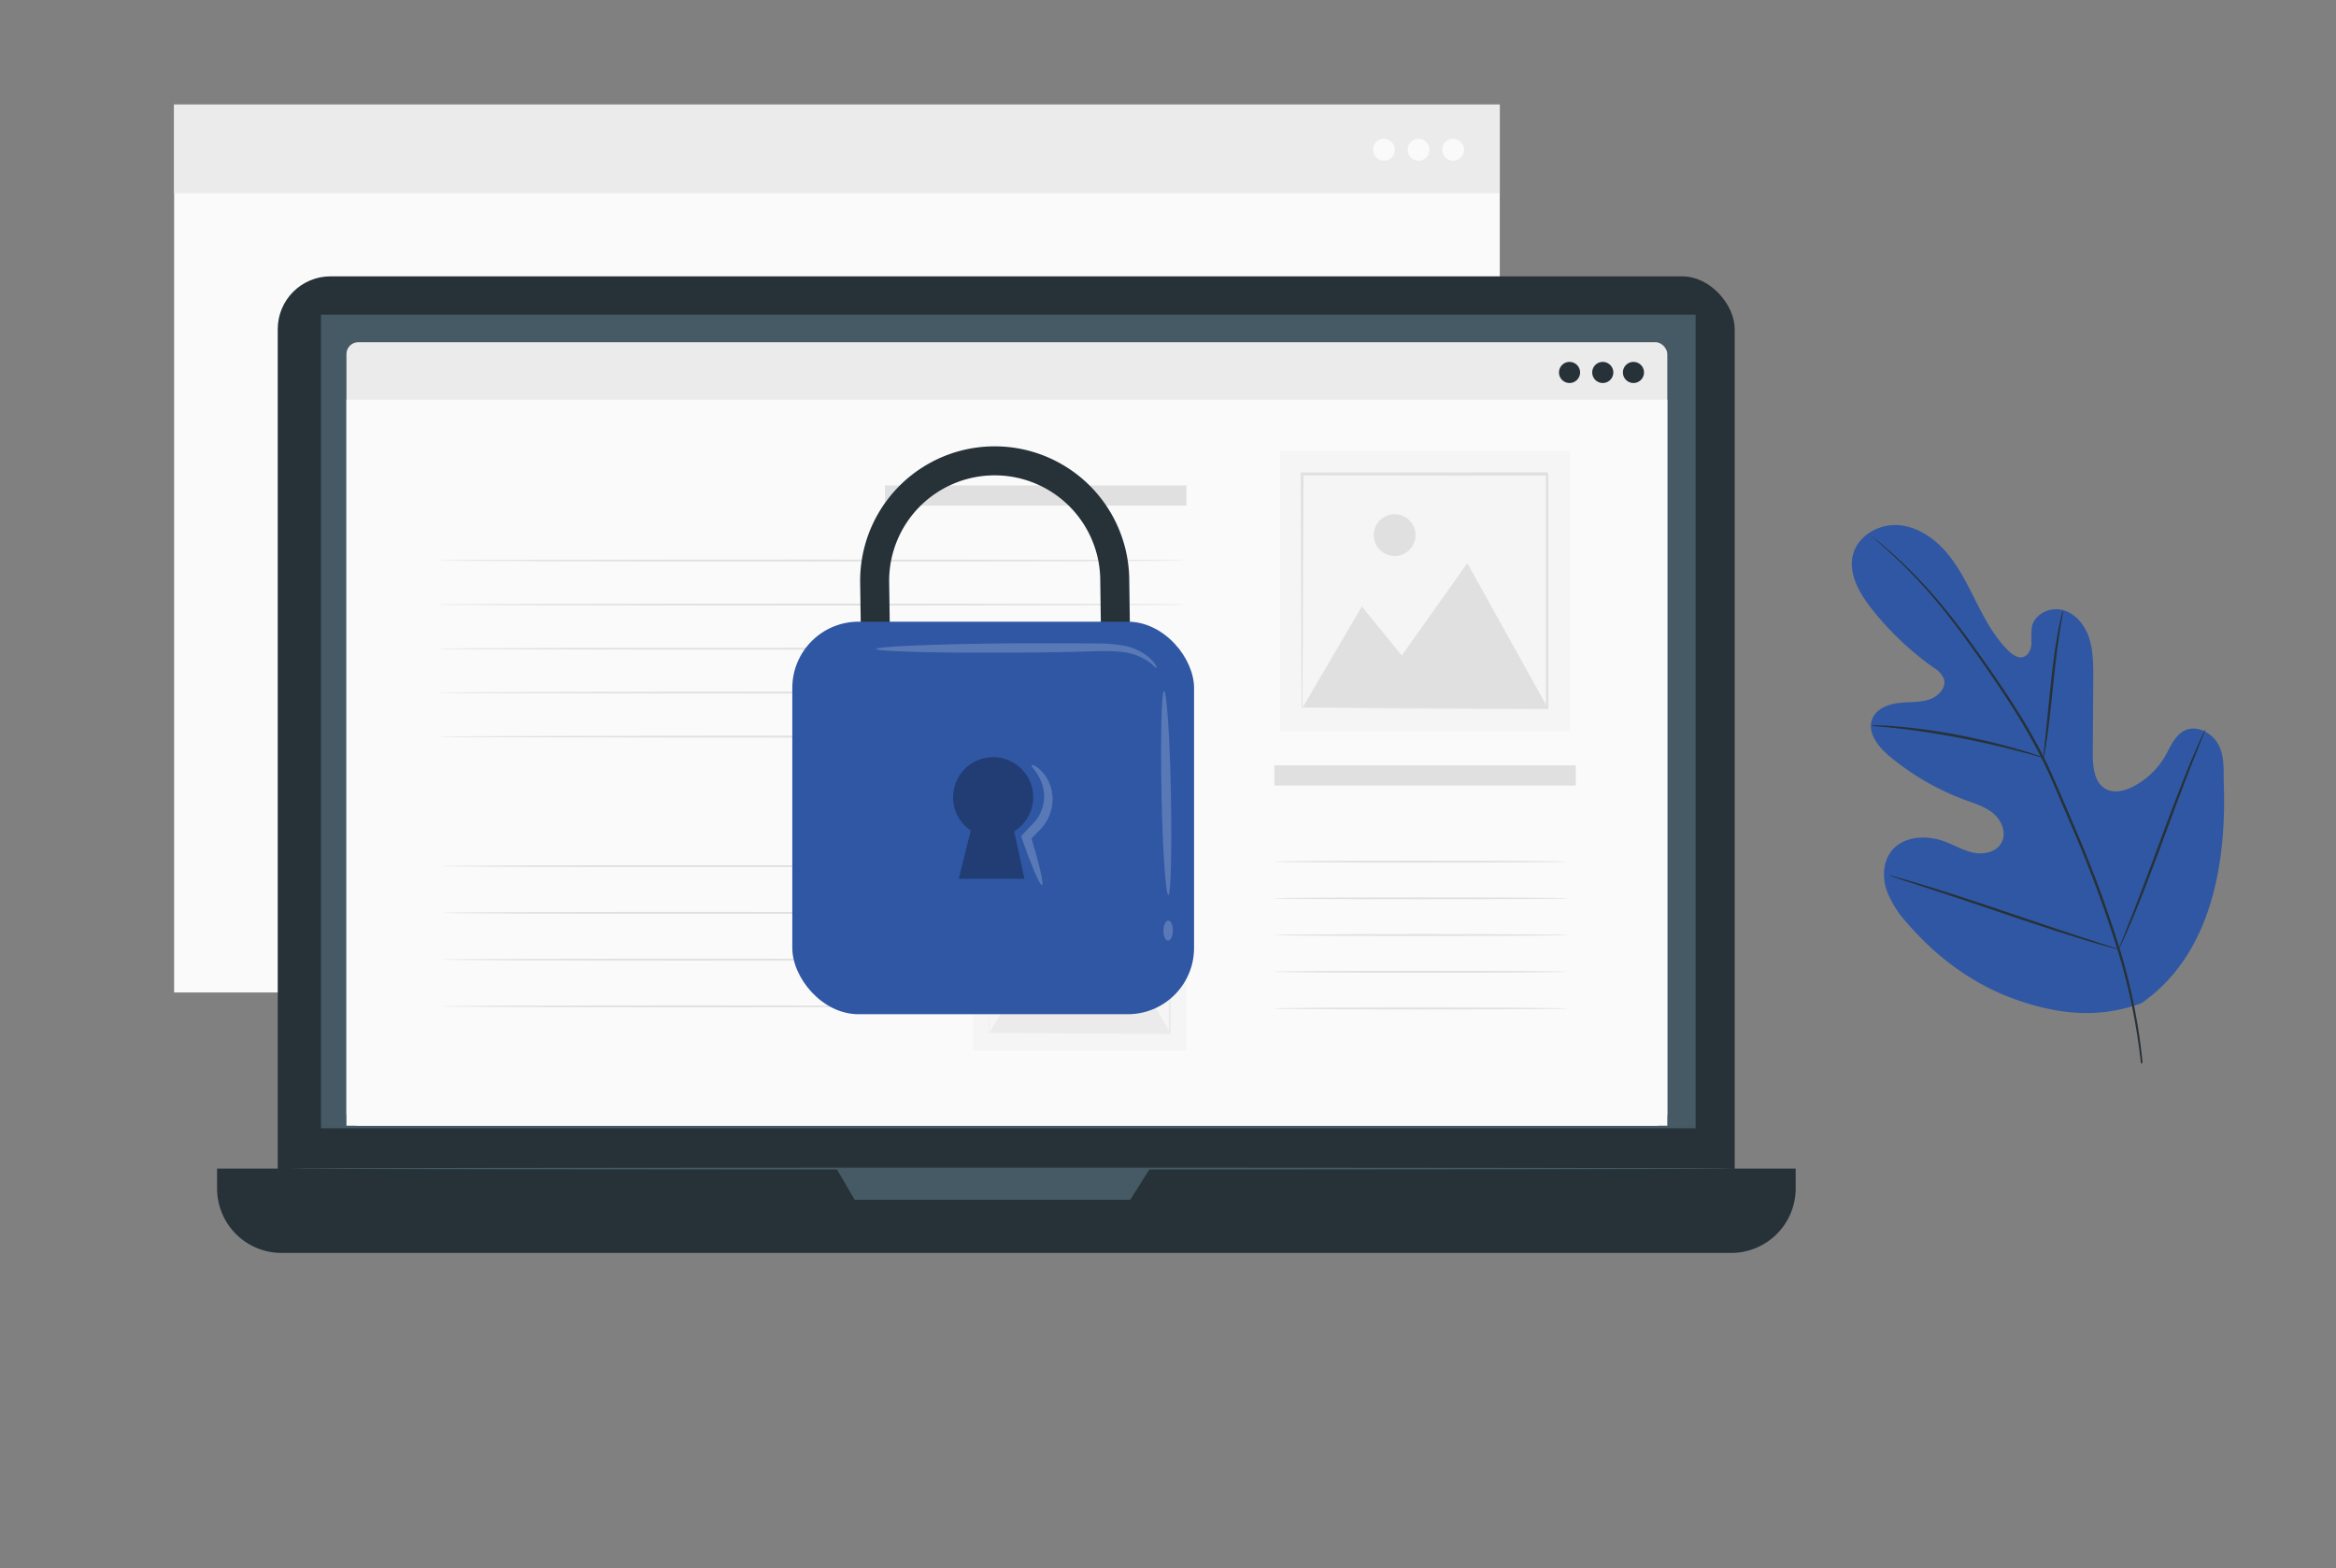 <?xml version="1.0"?>
<svg width="644.6" height="432.66" xmlns="http://www.w3.org/2000/svg" xmlns:svg="http://www.w3.org/2000/svg">
 <rect width="100%" height="100%" fill="#808080" stroke="none"/>
 <defs>
  <style>.cls-1{fill:#fafafa;}.cls-2{fill:#ebebeb;}.cls-3{fill:#2f57a4;}.cls-4{fill:#263238;}.cls-5{fill:#455a64;}.cls-6{fill:#e0e0e0;}.cls-7{fill:#f5f5f5;}.cls-8{opacity:0.3;}.cls-9{opacity:0.2;}.cls-10{fill:#fff;}.cls-11{fill:#a56959;}.cls-12{fill:#7c4435;}.cls-13{opacity:0.78;}</style>
 </defs>
 <g class="layer">
  <title>Layer 1</title>
  <g data-name="Background Complete" id="Background_Complete">
   <rect class="cls-1" height="245" id="svg_1" width="365.8" x="48.05" y="28.85"/>
   <rect class="cls-2" height="24.47" id="svg_2" transform="translate(461.9 82.16) rotate(180)" width="365.8" x="48.05" y="28.85"/>
   <path class="cls-1" d="m398,41.08a3,3 0 1 0 3,-2.75a2.85,2.85 0 0 0 -3,2.75z" id="svg_3"/>
   <path class="cls-1" d="m388.46,41.08a3,3 0 1 0 3,-2.75a2.86,2.86 0 0 0 -3,2.75z" id="svg_4"/>
   <path class="cls-1" d="m378.92,41.08a3,3 0 1 0 3,-2.75a2.86,2.86 0 0 0 -3,2.75z" id="svg_5"/>
  </g>
  <g id="Plant">
   <path class="cls-3" d="m590.94,276.8c19.12,-13.36 23.46,-38.15 22.7,-60.43c-0.13,-3.72 0.28,-7.64 -1.49,-10.91s-5.89,-5.49 -9.23,-3.92c-2.76,1.3 -4,4.51 -5.51,7.17a21.7,21.7 0 0 1 -8.72,8.29c-2.37,1.23 -5.3,2 -7.64,0.69c-3.21,-1.77 -3.58,-6.2 -3.56,-9.9q0.06,-10.35 0.13,-20.68c0,-3.7 0,-7.48 -1.12,-11s-3.69,-6.78 -7.21,-7.76s-7.87,1 -8.62,4.66a35.37,35.37 0 0 0 -0.1,4.61c-0.1,1.54 -0.82,3.23 -2.28,3.66s-2.95,-0.61 -4.06,-1.7c-3.82,-3.73 -6.41,-8.54 -8.83,-13.33s-4.77,-9.68 -8.24,-13.76s-8.25,-7.3 -13.55,-7.6s-10.95,3 -12.29,8.17s1.71,10.51 5,14.73a82.46,82.46 0 0 0 17.19,16.39a6.81,6.81 0 0 1 2.88,3.09c0.8,2.47 -1.54,4.92 -4,5.73c-2.76,0.92 -5.75,0.63 -8.64,1s-6,1.61 -7.1,4.34c-1.51,3.78 1.65,7.74 4.76,10.34a71,71 0 0 0 20.99,12.11c2.72,1 5.58,1.86 7.78,3.78s3.52,5.23 2.19,7.84s-4.73,3.44 -7.58,2.91s-5.4,-2.07 -8.12,-3.1c-5.08,-1.92 -11.65,-1.57 -14.9,2.83c-2.14,2.89 -2.33,6.95 -1.25,10.35a27,27 0 0 0 5.61,9.14c8.15,9.56 18.58,17.26 30.37,21.35s22.72,5.19 34.44,0.91" id="svg_6"/>
   <path class="cls-4" d="m591.24,293.32a162.82,162.82 0 0 0 -6,-30.49a331,331 0 0 0 -13.24,-35.69c-1.29,-3.14 -2.61,-6.14 -3.9,-9.14s-2.58,-6 -4,-8.83a165.28,165.28 0 0 0 -9.2,-15.86c-3.17,-4.9 -6.35,-9.43 -9.36,-13.65s-5.91,-8.09 -8.7,-11.51a131.64,131.64 0 0 0 -14.34,-15.15c-1.83,-1.65 -3.29,-2.88 -4.28,-3.71l-1.15,-0.92a2.42,2.42 0 0 0 -0.4,-0.3a2.07,2.07 0 0 0 0.36,0.35l1.1,1c1,0.86 2.39,2.12 4.19,3.8a137.75,137.75 0 0 1 14.13,15.25c2.75,3.43 5.61,7.31 8.61,11.53s6.15,8.77 9.3,13.67a167.84,167.84 0 0 1 9.13,15.81c1.42,2.83 2.7,5.79 4,8.81l3.93,9.17a340.85,340.85 0 0 1 13.17,35.54a166,166 0 0 1 6.17,30.36" id="svg_7"/>
   <path class="cls-4" d="m563.89,209.1a7.92,7.92 0 0 0 0.36,-1.58c0.19,-1 0.43,-2.51 0.69,-4.35c0.52,-3.68 1.07,-8.8 1.65,-14.43s1.2,-10.73 1.78,-14.4c0.29,-1.83 0.53,-3.31 0.71,-4.34a7,7 0 0 0 0.21,-1.6a7.11,7.11 0 0 0 -0.47,1.55c-0.26,1 -0.58,2.48 -0.92,4.31c-0.7,3.66 -1.4,8.76 -2,14.4s-1.07,10.6 -1.46,14.45c-0.19,1.73 -0.35,3.2 -0.47,4.37a7.05,7.05 0 0 0 -0.08,1.62z" id="svg_8"/>
   <path class="cls-4" d="m516.32,200.21a9.75,9.75 0 0 0 1.9,0.23c1.22,0.11 3,0.25 5.17,0.51c4.35,0.47 10.35,1.33 16.92,2.57s12.47,2.63 16.71,3.76c2.12,0.54 3.83,1 5,1.36a10.49,10.49 0 0 0 1.86,0.46a9.57,9.57 0 0 0 -1.78,-0.71c-1.16,-0.41 -2.85,-1 -5,-1.58c-4.22,-1.25 -10.12,-2.72 -16.72,-4a169.19,169.19 0 0 0 -17,-2.38c-2.19,-0.19 -4,-0.26 -5.2,-0.29a9.92,9.92 0 0 0 -1.86,0.07z" id="svg_9"/>
   <path class="cls-4" d="m584.61,262a2.52,2.52 0 0 0 0.32,-0.58l0.82,-1.72c0.7,-1.49 1.65,-3.69 2.8,-6.41c2.29,-5.45 5.22,-13.08 8.35,-21.54s6,-16.1 8.16,-21.59c1.06,-2.67 1.94,-4.86 2.6,-6.5l0.69,-1.77c0.16,-0.4 0.23,-0.62 0.2,-0.63a2.52,2.52 0 0 0 -0.32,0.58l-0.82,1.72c-0.7,1.49 -1.65,3.69 -2.8,6.41c-2.29,5.45 -5.22,13.08 -8.35,21.54s-6,16.1 -8.16,21.59c-1.07,2.67 -1.94,4.87 -2.6,6.5c-0.28,0.7 -0.5,1.29 -0.69,1.77s-0.23,0.57 -0.2,0.63z" id="svg_10"/>
   <path class="cls-4" d="m521.4,241.58a2.44,2.44 0 0 0 0.63,0.26l1.83,0.62l6.77,2.19c5.72,1.85 13.58,4.5 22.27,7.44s16.58,5.53 22.33,7.26c2.88,0.87 5.22,1.55 6.84,2l1.87,0.49a2.22,2.22 0 0 0 0.67,0.12a3,3 0 0 0 -0.63,-0.26l-1.84,-0.61l-6.76,-2.19c-5.72,-1.86 -13.58,-4.51 -22.27,-7.45s-16.58,-5.52 -22.33,-7.25c-2.88,-0.87 -5.22,-1.55 -6.84,-2l-1.87,-0.49a2.52,2.52 0 0 0 -0.67,-0.13z" id="svg_11"/>
  </g>
  <g id="Device">
   <rect class="cls-4" height="265.86" id="svg_30" rx="14.57" transform="translate(555.33 418.37) rotate(180)" width="402.04" x="76.65" y="76.26"/>
   <path class="cls-4" d="m77.72,322.45l400,0a17.8,17.8 0 0 1 17.8,17.8l0,5.47a0,0 0 0 1 0,0l-435.6,0a0,0 0 0 1 0,0l0,-5.47a17.8,17.8 0 0 1 17.8,-17.8z" id="svg_31" transform="translate(555.42 668.17) rotate(180)"/>
   <rect class="cls-5" height="224.52" id="svg_32" transform="translate(556.46 398.15) rotate(180)" width="379.33" x="88.56" y="86.82"/>
   <polygon class="cls-5" id="svg_33" points="317.3 322.45 311.89 331.05 235.84 331.05 230.82 322.45 317.3 322.45"/>
   <rect class="cls-2" height="216.2" id="svg_34" rx="3.27" transform="translate(555.68 405.04) rotate(180)" width="364.48" x="95.6" y="94.42"/>
   <rect class="cls-1" height="200.36" id="svg_35" transform="translate(555.68 420.88) rotate(180)" width="364.48" x="95.6" y="110.26"/>
   <path class="cls-4" d="m430.19,102.77a2.91,2.91 0 1 0 2.91,-2.91a2.91,2.91 0 0 0 -2.91,2.91z" id="svg_36"/>
   <path class="cls-4" d="m447.83,102.77a2.91,2.91 0 1 0 2.91,-2.91a2.91,2.91 0 0 0 -2.91,2.91z" id="svg_37"/>
   <path class="cls-4" d="m439.36,102.77a2.91,2.91 0 1 0 2.91,-2.91a2.91,2.91 0 0 0 -2.91,2.91z" id="svg_38"/>
   <path class="cls-5" d="m80.1,322.45c0,0.15 89.24,0.26 199.28,0.26s199.3,-0.11 199.3,-0.26s-89.21,-0.26 -199.3,-0.26s-199.28,0.12 -199.28,0.26z" id="svg_39"/>
   <rect class="cls-6" height="5.56" id="svg_40" transform="translate(786.47 427.94) rotate(180)" width="83.17" x="351.65" y="211.19"/>
   <rect class="cls-6" height="5.56" id="svg_41" transform="translate(571.61 273.45) rotate(180)" width="83.17" x="244.22" y="133.94"/>
   <path class="cls-6" d="m120.51,154.66c0,0.15 46.32,0.26 103.44,0.26s103.44,-0.11 103.44,-0.26s-46.3,-0.26 -103.44,-0.26s-103.44,0.12 -103.44,0.26z" id="svg_42"/>
   <path class="cls-6" d="m120.51,166.81c0,0.15 46.32,0.26 103.44,0.26s103.44,-0.11 103.44,-0.26s-46.3,-0.26 -103.44,-0.26s-103.44,0.12 -103.44,0.26z" id="svg_43"/>
   <path class="cls-6" d="m120.51,179c0,0.15 46.32,0.26 103.44,0.26s103.44,-0.11 103.44,-0.26s-46.3,-0.26 -103.44,-0.26s-103.44,0.08 -103.44,0.26z" id="svg_44"/>
   <path class="cls-6" d="m120.51,191.11c0,0.15 46.32,0.26 103.44,0.26s103.44,-0.11 103.44,-0.26s-46.3,-0.26 -103.44,-0.26s-103.44,0.15 -103.44,0.26z" id="svg_45"/>
   <path class="cls-6" d="m120.51,203.26c0,0.14 46.32,0.26 103.44,0.26s103.44,-0.12 103.44,-0.26s-46.3,-0.26 -103.39,-0.26s-103.49,0.12 -103.49,0.26z" id="svg_46"/>
   <path class="cls-6" d="m246.64,215.41c0,0.14 18.07,0.26 40.37,0.26s40.38,-0.12 40.38,-0.26s-18.08,-0.26 -40.38,-0.26s-40.37,0.12 -40.37,0.26z" id="svg_47"/>
   <path class="cls-6" d="m122,239c0,0.14 30.44,0.26 68,0.26s68,-0.12 68,-0.26s-30.43,-0.26 -68,-0.26s-68,0.11 -68,0.26z" id="svg_48"/>
   <path class="cls-6" d="m122,251.89c0,0.14 30.44,0.26 68,0.26s68,-0.12 68,-0.26s-30.43,-0.26 -68,-0.26s-68,0.11 -68,0.26z" id="svg_49"/>
   <path class="cls-6" d="m122,264.78c0,0.15 30.44,0.26 68,0.26s68,-0.11 68,-0.26s-30.43,-0.26 -68,-0.26s-68,0.12 -68,0.26z" id="svg_50"/>
   <path class="cls-6" d="m122,277.68c0,0.14 30.44,0.26 68,0.26s68,-0.12 68,-0.26s-30.43,-0.26 -68,-0.26s-68,0.12 -68,0.26z" id="svg_51"/>
   <path class="cls-6" d="m351.44,237.76c0,0.14 18.14,0.26 40.52,0.26s40.53,-0.12 40.53,-0.26s-18.14,-0.27 -40.53,-0.27s-40.52,0.12 -40.52,0.27z" id="svg_52"/>
   <path class="cls-6" d="m351.44,247.88c0,0.15 18.14,0.26 40.52,0.26s40.53,-0.11 40.53,-0.26s-18.14,-0.26 -40.53,-0.26s-40.52,0.12 -40.52,0.26z" id="svg_53"/>
   <path class="cls-6" d="m351.44,258c0,0.15 18.14,0.26 40.52,0.26s40.53,-0.11 40.53,-0.26s-18.14,-0.26 -40.53,-0.26s-40.52,0.13 -40.52,0.26z" id="svg_54"/>
   <path class="cls-6" d="m351.44,268.14c0,0.14 18.14,0.26 40.52,0.26s40.53,-0.12 40.53,-0.26s-18.14,-0.26 -40.53,-0.26s-40.52,0.12 -40.52,0.26z" id="svg_55"/>
   <path class="cls-6" d="m351.44,278.27c0,0.14 18.14,0.26 40.52,0.26s40.53,-0.12 40.53,-0.26s-18.14,-0.27 -40.49,-0.27s-40.56,0.12 -40.56,0.27z" id="svg_56"/>
   <rect class="cls-7" height="57.09" id="svg_57" transform="translate(595.87 522.76) rotate(180)" width="59.01" x="268.43" y="232.84"/>
   <polygon class="cls-2" id="svg_58" points="322.87 285.04 306.54 255.66 293.19 274.44 285.07 264.47 273 285.04 322.87 285.04"/>
   <path class="cls-2" d="m287.5,250a4.25,4.25 0 1 0 4.25,-4.25a4.25,4.25 0 0 0 -4.25,4.25z" id="svg_59"/>
   <path class="cls-2" d="m273,285.2a1,1 0 0 0 0,-0.23c0,-0.17 0,-0.39 0,-0.67c0,-0.61 0,-1.46 0,-2.57c0,-2.26 0,-5.54 0.06,-9.69c0,-8.34 0.07,-20.22 0.13,-34.48l-0.25,0.24l49.86,0l-0.28,-0.27l0,0l0,6.47q0,3.21 0,6.36l0,12.3c0,8 0,15.56 0,22.51l0.25,-0.24l-36.06,0.12l-10.16,0.06l-2.7,0l-0.7,0l0,0l0.67,0l2.65,0l10.12,0.06l36.21,0.13l0.24,0l0,-0.25c0,-6.95 0,-14.51 0,-22.51l0,-12.3c0,-2.1 0,-4.22 0,-6.36l0,-6.45l0,0l-0.29,-0.29l-49.86,0l-0.24,0l0,0.24c0.05,14.32 0.1,26.25 0.13,34.63c0,4.13 0,7.39 0.06,9.64q0,1.64 0,2.52c0,0.27 0,0.48 0,0.64s0.16,0.4 0.16,0.39z" id="svg_60"/>
   <rect class="cls-7" height="77.43" id="svg_61" transform="translate(786.47 326.32) rotate(180)" width="80.04" x="353.21" y="124.44"/>
   <polygon class="cls-6" id="svg_62" points="427.05 195.25 404.9 155.4 386.8 180.87 375.79 167.35 359.42 195.25 427.05 195.25"/>
   <path class="cls-6" d="m379.08,147.65a5.76,5.76 0 1 0 5.76,-5.76a5.76,5.76 0 0 0 -5.76,5.76z" id="svg_63"/>
   <path class="cls-6" d="m359.42,195.47a2.33,2.33 0 0 0 0,-0.32c0,-0.23 0,-0.53 0,-0.9c0,-0.83 0,-2 0,-3.49c0,-3.07 0.05,-7.51 0.09,-13.15c0,-11.31 0.1,-27.42 0.17,-46.75l-0.33,0.32l67.62,0.06c0.09,0.08 -0.72,-0.72 -0.38,-0.37l0,0l0,4.38c0,1.46 0,2.92 0,4.37l0,8.62q0,8.53 0,16.69c0,10.84 0,21.09 0,30.53l0.34,-0.34l-48.9,0.17l-13.79,0.09l-3.66,0l-0.95,0a1.32,1.32 0 0 0 -0.33,0l0.3,0l0.91,0l3.59,0l13.72,0.09l49.11,0.17l0.33,0l0,-0.33c0,-9.44 0,-19.69 0,-30.53q0,-8.15 0,-16.69c0,-2.84 0,-5.72 0,-8.62l0,-8.75l0,0c0.34,0.33 -0.47,-0.48 -0.39,-0.4l-67.62,0.06l-0.33,0l0,0.33c0.07,19.42 0.13,35.6 0.17,47c0,5.61 0.06,10 0.08,13.08c0,1.47 0,2.61 0,3.42c0,0.36 0,0.64 0,0.87a1.45,1.45 0 0 0 0.25,0.39z" id="svg_64"/>
  </g>
  <g id="Padlock">
   <path class="cls-4" d="m237.66,182.16l8,-0.12l-0.31,-21.78a29.13,29.13 0 0 1 58.26,0.06l0.3,21.84l8,-0.12l-0.3,-21.78a37.13,37.13 0 0 0 -74.26,0.06l0.31,21.84z" id="svg_65"/>
   <rect class="cls-3" height="108.31" id="svg_66" rx="18.29" transform="translate(548.12 451.39) rotate(180)" width="110.86" x="218.63" y="171.54"/>
   <g class="cls-8" id="svg_67">
    <path d="m263,220a11.05,11.05 0 1 1 16.86,9.38l2.83,13.09l-18.11,0s2,-8.22 3.32,-13.3a11,11 0 0 1 -4.9,-9.17z" id="svg_68"/>
   </g>
   <g class="cls-9" id="svg_69">
    <path class="cls-10" d="m322.39,247c0.72,0 1,-12.65 0.71,-28.22s-1.17,-28.18 -1.89,-28.17s-1,12.65 -0.71,28.22s1.17,28.17 1.89,28.17z" id="svg_70"/>
   </g>
   <g class="cls-9" id="svg_71">
    <path class="cls-10" d="m322.31,259.54c0.72,0 1.32,-1.22 1.34,-2.75s-0.55,-2.77 -1.27,-2.78s-1.32,1.22 -1.34,2.75s0.55,2.77 1.27,2.78z" id="svg_72"/>
   </g>
   <g class="cls-9" id="svg_73">
    <path class="cls-10" d="m287.53,244.23c0.58,-0.19 -0.78,-5.95 -3.13,-13.61l-0.29,1.27c1.06,-1.07 2.17,-2.18 3.33,-3.41a12.14,12.14 0 0 0 3,-7.35a11.42,11.42 0 0 0 -1.47,-6.25a10,10 0 0 0 -2.81,-3.17c-0.83,-0.57 -1.37,-0.72 -1.47,-0.58c-0.26,0.32 1.43,1.66 2.62,4.56a10.68,10.68 0 0 1 -1.79,11.05c-1.11,1.18 -2.2,2.32 -3.21,3.4l-0.54,0.56l0.24,0.7c2.63,7.6 4.99,13.02 5.52,12.83z" id="svg_74"/>
   </g>
   <g class="cls-9" id="svg_75">
    <path class="cls-10" d="m241.77,179.07c0,0.36 4.43,0.65 11.59,0.83s17,0.25 27.95,0.17c5.46,0 10.66,-0.12 15.39,-0.22s9,-0.39 12.41,0a16,16 0 0 1 7.59,2.57c1.59,1.09 2.24,2 2.42,1.88s-0.25,-1.22 -1.78,-2.67a15.16,15.16 0 0 0 -8,-3.6a39.61,39.61 0 0 0 -6,-0.47l-6.72,-0.07c-4.73,0 -9.93,0 -15.39,0c-10.92,0.08 -20.8,0.3 -28,0.59s-11.46,0.63 -11.46,0.99z" id="svg_76"/>
   </g>
  </g>
 </g>
</svg>